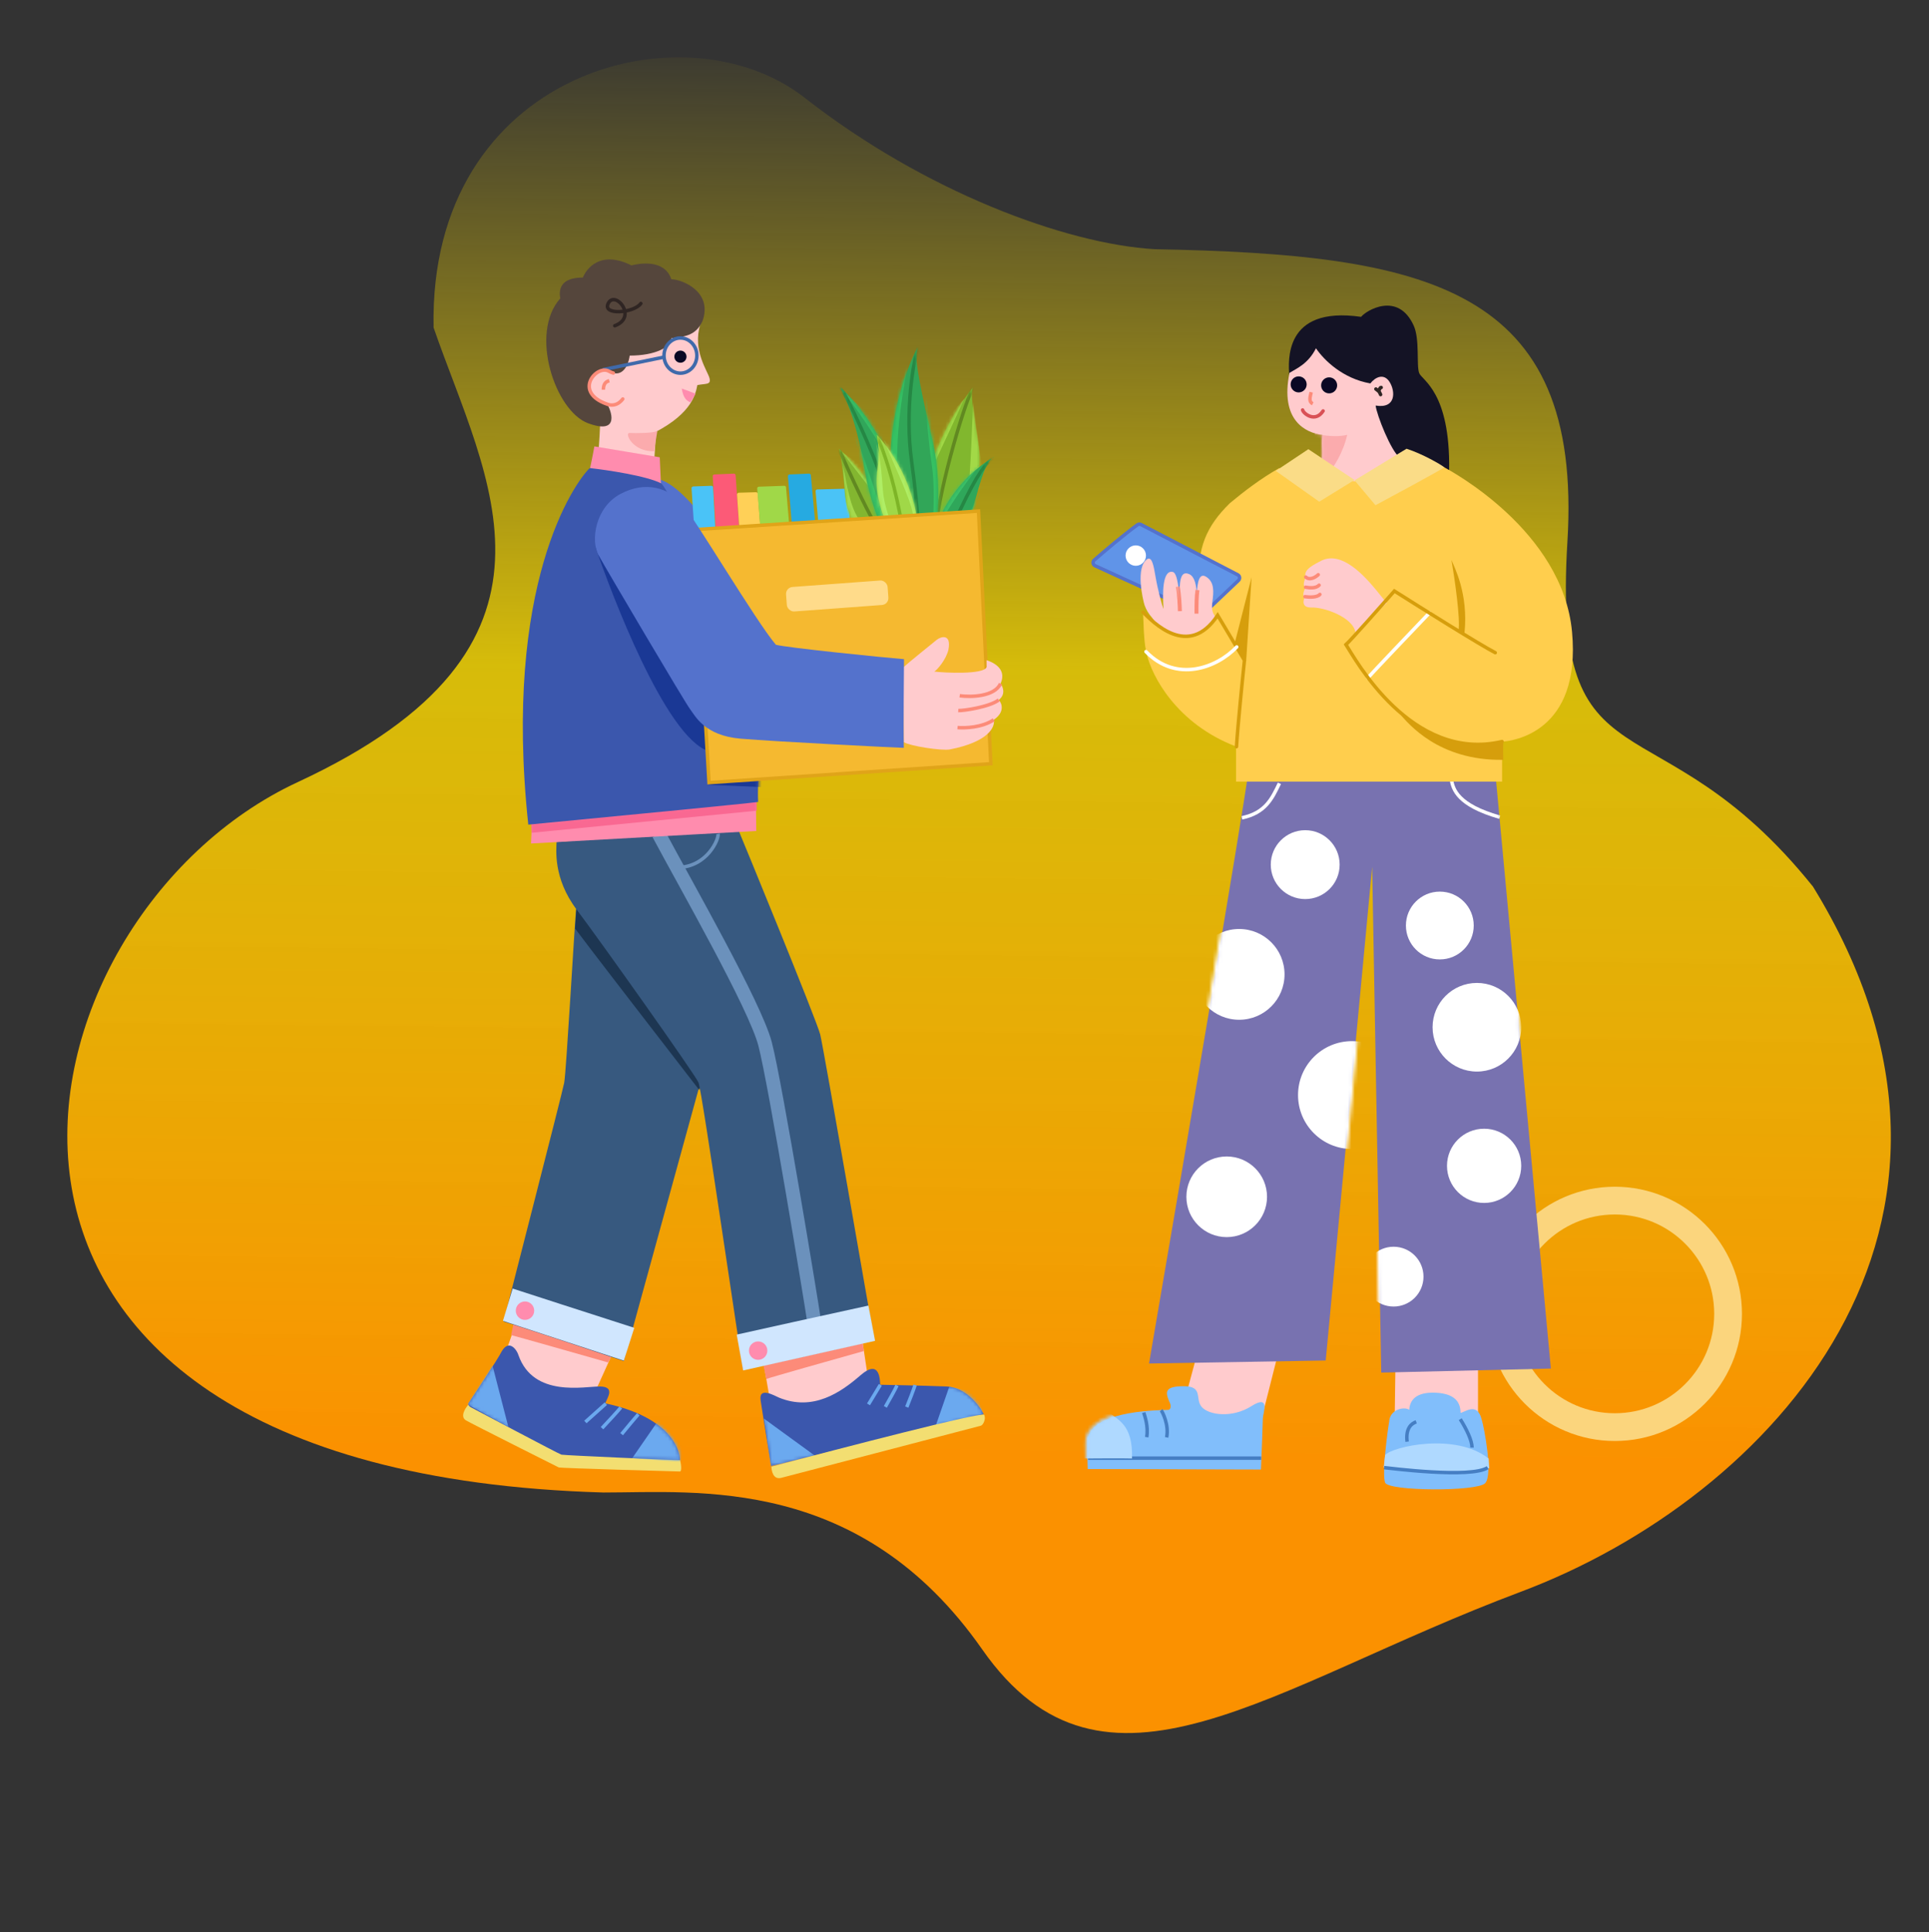 <svg width="556" height="557" viewBox="0 0 556 557" fill="none" xmlns="http://www.w3.org/2000/svg">
<rect x="0" y="0" width="556" height="557" fill="#333333" stroke="none"/>
<g id="&#230;&#143;&#146;&#231;&#148;&#187;3">
<path id="Vector 62" d="M85.82 225.44C170.156 186.284 140.036 138.092 124.976 94.418C123.47 20.624 197.264 1.046 231.902 28.154C266.54 55.262 307.202 70.322 332.804 71.828C411.116 73.334 456.295 82.37 451.777 156.164C447.259 229.958 477.42 199.291 522.559 255.56C582.799 353.45 510.511 431.761 438.223 458.869C365.936 485.977 318.212 525.702 283.106 475.435C247.999 425.169 201.046 430.206 173.938 430.206C-33.89 424.182 1.484 264.596 85.82 225.44Z" fill="url(#paint0_linear_596_2623)"/>
<circle id="Ellipse 21" cx="465.443" cy="378.716" r="32.646" stroke="#FBD57D" stroke-width="8"/>
<g id="&#231;&#148;&#183;">
<path id="Vector 92" d="M204.5 109C204 107 199.519 100.974 201.855 93.471L185.5 97.5L168.5 107V115C170 116.167 173 119 173 121C173 123 172.667 128.167 172.5 130.5L188.5 133.5C188.667 131.5 189 126.9 189 124.5C199.5 119 200.5 113.5 201 111C203.5 110.5 205 111 204.5 109Z" fill="#FFCBCD"/>
<path id="Vector 91" d="M193.5 97.5C197 97 200.5 97 202.5 92.5C205.5 84 196.5 80.5 193.5 80.5C191.5 74.5 184 76 182 76.5C173 72 169 77.5 168 80C161.5 80 161 83.5 161.5 86C152.5 96 160 118.5 169.5 122C179 125.5 176 118 175 116.5C165 113 172 105 175.5 107C179 109 181 106 181.5 102.5C189 102.5 193.5 100 193.5 97.5Z" fill="#55463C"/>
<path id="Vector 99" d="M205.761 153.338C197.586 141.933 192.906 139.098 190.269 138.241L190.4 152.547C193.169 152.877 200.118 153.496 205.761 153.338Z" fill="#5472CC"/>
<path id="Vector 116" d="M144.402 393.56C145.613 390.227 148.128 383.203 148.507 381.771L176.61 389.981L169.979 404.612L144.402 393.56Z" fill="#FFCBCD"/>
<path id="Vector 118" d="M223.26 411.417C222.36 406.182 220.486 395.258 220.184 393.445L248.463 385.782L250.568 399.813L223.26 411.417Z" fill="#FFCBCD"/>
<path id="Vector 117" d="M175.265 392.724C166.633 390.261 148.959 385.235 147.319 384.837L148.189 380.739L177.749 388.253L175.265 392.724Z" fill="#FC8B79"/>
<path id="Vector 119" d="M248.992 389.43C240.199 391.897 222.26 396.962 220.854 397.49L219.901 392.727L248.333 385.033L248.992 389.43Z" fill="#FC8B79"/>
<path id="Vector 95" d="M169.912 135.738C170.261 134.109 171.03 130.413 171.309 128.668L190.163 131.81L190.512 139.666L169.912 135.738Z" fill="#FF8CAE"/>
<path id="Vector 93" d="M196.5 112C197 115 198 115.5 199 116L200.5 113.5C199.667 113.167 197.7 112.4 196.5 112Z" fill="#FF8CAE"/>
<circle id="Ellipse 23" cx="196.123" cy="102.807" r="1.75" fill="#0A0824"/>
<path id="Vector 94" d="M181.469 124.801C183.106 124.875 188.315 124.912 189.469 124.205C189.233 125.582 188.732 128.678 188.613 130.047C182.436 130.382 179.832 124.726 181.469 124.801Z" fill="#FBABAD"/>
<path id="Vector 113" d="M162.617 312.103C163.228 308.926 165.575 266.661 166.109 261.322L202.099 311.242L179.783 392.324C169.422 388.857 147.989 381.728 145.141 380.951C145.465 379.495 162.005 315.281 162.617 312.103Z" fill="#37597F"/>
<path id="Vector 114" d="M201.52 314.159C190.982 300.536 169.079 272.165 165.77 267.674L166.361 258.22L204.376 305.099L201.52 314.159Z" fill="#1D3652"/>
<path id="Vector 102" d="M166.214 262.192C159.388 253.145 160.366 244.93 160.416 242.701C177.763 241.281 212.577 238.707 213.05 239.772C213.641 241.102 235.371 294.023 236.406 298.162C237.441 302.301 251.287 382.476 252.037 386.377C250.386 386.827 217.226 394.33 214.225 394.78C213.625 392.679 202.371 314.407 201.321 312.007C200.27 309.606 173.039 271.24 166.214 262.192Z" fill="#375980"/>
<path id="Vector 103" d="M189.87 240.406C197.704 255.095 217.568 289.745 220.505 300.843C223.443 311.941 234.215 377.552 234.542 380.164" stroke="#6B91BC" stroke-width="4"/>
<path id="Vector 100" d="M153.054 243.135C153.119 241.932 153.249 239.138 153.249 237.578L217.881 230.949L217.978 239.528L153.054 243.135Z" fill="#FF8CAE"/>
<g id="Mask group">
<mask id="mask0_596_2623" style="mask-type:alpha" maskUnits="userSpaceOnUse" x="152" y="230" width="67" height="14">
<path id="Vector 130" d="M153.054 243.135C153.119 241.932 153.249 239.138 153.249 237.578L217.881 230.949L217.978 239.528L153.054 243.135Z" fill="#FF8CAE" stroke="#DA5079"/>
</mask>
<g mask="url(#mask0_596_2623)">
<path id="Vector 101" d="M218.175 233.679L153.233 240.045L152.993 236.489L218.175 229.652V233.679Z" fill="#F96892"/>
</g>
</g>
<path id="Vector 96" d="M152.27 237.697C144.886 168.492 165.563 139.165 169.986 134.917C175.122 135.489 186.451 137.182 190.671 139.376C196.916 146.803 211.981 197.468 218.732 221.873C218.592 223.631 218.353 227.949 218.521 231.156C216.665 231.494 173.58 235.658 152.27 237.697Z" fill="#3B57AD"/>
<g id="Mask group_2">
<mask id="mask1_596_2623" style="mask-type:alpha" maskUnits="userSpaceOnUse" x="150" y="134" width="69" height="104">
<path id="Vector 243" d="M152.27 237.697C144.886 168.492 165.563 139.165 169.986 134.917C175.122 135.489 186.451 137.182 190.671 139.376C196.916 146.803 211.981 197.468 218.732 221.873C218.592 223.631 218.353 227.949 218.521 231.156C216.665 231.494 173.58 235.658 152.27 237.697Z" fill="#3B57AD"/>
</mask>
<g mask="url(#mask1_596_2623)">
<path id="Vector 242" d="M220.045 226.895L203.985 226.201L220.623 221.927L220.045 226.895Z" fill="#1A3895"/>
</g>
</g>
<path id="Vector 104" d="M206.979 240.351C207.22 241.857 203.906 249.75 195.532 250.051" stroke="#6B91BC"/>
<path id="Vector 105" d="M250.315 376.324C239.192 378.758 216.025 383.84 212.34 384.694L214.194 395.031L252.226 386.492L250.315 376.324Z" fill="#D0E6FE"/>
<path id="Vector 115" d="M182.821 382.742C171.751 379.177 149.242 371.922 147.768 371.42L144.968 380.735L179.809 392.191L182.821 382.742Z" fill="#D0E6FE"/>
<circle id="Ellipse 24" cx="218.519" cy="389.315" r="2.655" fill="#FF8CAE"/>
<circle id="Ellipse 25" cx="151.32" cy="377.797" r="2.655" fill="#FF8CAE"/>
<path id="Vector 107" d="M205.693 152.657L200.638 152.957C200.363 152.973 200.128 152.765 200.109 152.491L199.321 140.752C199.302 140.471 199.52 140.229 199.802 140.219L205.034 140.03C205.306 140.021 205.537 140.231 205.551 140.504L206.163 152.131C206.177 152.406 205.967 152.64 205.693 152.657Z" fill="#4AC3F7"/>
<path id="Vector 108" d="M212.539 151.72L206.804 152.166C206.525 152.188 206.283 151.976 206.267 151.697L205.427 137.293C205.411 137.014 205.626 136.776 205.905 136.764L211.512 136.521C211.783 136.509 212.014 136.715 212.032 136.986L212.999 151.188C213.018 151.461 212.813 151.699 212.539 151.72Z" fill="#FC5A77"/>
<path id="Vector 111" d="M234.519 151.278L228.784 151.724C228.51 151.745 228.269 151.541 228.247 151.266L227.105 137.304C227.082 137.021 227.298 136.776 227.581 136.763L233.188 136.52C233.454 136.508 233.683 136.708 233.707 136.974L234.978 150.734C235.003 151.011 234.797 151.256 234.519 151.278Z" fill="#26AAE1"/>
<path id="Vector 109" d="M218.589 151.541L213.555 151.738C213.285 151.748 213.056 151.542 213.037 151.272L212.436 142.565C212.417 142.281 212.636 142.039 212.92 142.03L217.916 141.882C218.184 141.874 218.41 142.078 218.43 142.345L219.068 151.004C219.089 151.286 218.872 151.53 218.589 151.541Z" fill="#FFD057"/>
<path id="Vector 110" d="M226.939 150.954L219.628 151.496C219.354 151.516 219.115 151.312 219.093 151.038L218.248 140.829C218.225 140.545 218.444 140.298 218.729 140.288L226.043 140.03C226.31 140.02 226.537 140.221 226.559 140.487L227.4 150.413C227.424 150.69 227.216 150.933 226.939 150.954Z" fill="#A0D848"/>
<path id="Vector 112" d="M244.55 150.604L236.401 151.098C236.131 151.115 235.897 150.913 235.873 150.643L235.077 141.623C235.052 141.335 235.274 141.086 235.562 141.079L243.715 140.87C243.979 140.864 244.202 141.063 244.226 141.325L245.018 150.059C245.043 150.34 244.832 150.587 244.55 150.604Z" fill="#4AC3F6"/>
<g id="&#230;&#164;&#141;&#231;&#137;&#169;">
<rect id="Rectangle 7" x="253.007" y="164.36" width="22.786" height="29.516" rx="2" fill="#D9D9D9"/>
<path id="Vector 137" d="M280.557 111.555C280.513 111.607 280.457 111.672 280.392 111.751C279.442 113.488 281.372 123.628 282.027 128.414C284.1 144.538 273.371 158.819 271.944 164.052C270.675 164.052 269.339 163.623 266.008 163.782C261.53 135.678 277.974 114.657 280.392 111.751C280.44 111.664 280.494 111.598 280.557 111.555Z" fill="#81B72E"/>
<g id="Mask group_3">
<mask id="mask2_596_2623" style="mask-type:alpha" maskUnits="userSpaceOnUse" x="265" y="111" width="18" height="54">
<path id="Vector 142" d="M280.557 111.555C280.513 111.607 280.457 111.672 280.392 111.751C279.442 113.488 281.372 123.628 282.027 128.414C284.1 144.538 273.371 158.819 271.944 164.052C270.675 164.052 269.339 163.623 266.008 163.782C261.53 135.678 277.974 114.657 280.392 111.751C280.44 111.664 280.494 111.598 280.557 111.555Z" fill="#81B72E"/>
</mask>
<g mask="url(#mask2_596_2623)">
<path id="Vector 140" d="M267.997 136.351C270.668 130.673 276.402 118.426 277.969 114.864L266.098 128.338L267.997 136.351Z" fill="#A2D947"/>
<path id="Vector 141" d="M278.977 141.693C279.69 138.725 280.402 117.417 280.461 115.992L283.726 139.912C281.906 141.495 278.408 144.067 278.977 141.693Z" fill="#A2D947"/>
<path id="Vector 159" d="M280.486 111.539C277.518 117.318 269.709 144.651 269.709 153.866" stroke="#618921"/>
</g>
</g>
<path id="Vector 138" d="M261.871 164.36C256.071 141.709 243.706 131.313 241.846 129.343C242.633 132.495 243.276 138.959 243.487 141.928C244.381 153.911 253.58 158.709 258.26 164.36C259.354 164.36 260.12 164.251 261.871 164.36Z" fill="#83B630"/>
<g id="Mask group_4">
<mask id="mask3_596_2623" style="mask-type:alpha" maskUnits="userSpaceOnUse" x="241" y="129" width="21" height="36">
<path id="Vector 154" d="M261.871 164.36C256.071 141.709 243.706 131.313 241.846 129.343C242.633 132.495 243.276 138.959 243.487 141.928C244.381 153.911 253.58 158.709 258.26 164.36C259.354 164.36 260.12 164.251 261.871 164.36Z" fill="#83B630"/>
</mask>
<g mask="url(#mask3_596_2623)">
<g id="Vector 153">
<path d="M246.88 148.563C244.411 144.05 243.73 136.897 242.878 134.002L244.581 153.332L257.525 166.786L259.228 164.998C255.935 161.024 248.856 152.174 246.88 148.563Z" fill="#A5DA4D"/>
<path d="M255.055 146.264C251.734 141.95 244.564 132.674 242.453 130.085L255.481 139.537L255.055 146.264Z" fill="#A5DA4D"/>
</g>
<path id="Vector 160" d="M241.833 129.571C243.453 132.63 251.37 152.513 260.907 164.749" stroke="#618921"/>
</g>
</g>
<path id="Vector 134" d="M263.126 164.341C248.759 132.219 262.425 103.718 264.528 100.097C263.593 102.901 264.177 106.989 268.733 126.846C272.377 142.732 269.317 158.462 267.331 164.341L263.126 164.341Z" fill="#31A658"/>
<g id="Mask group_5">
<mask id="mask4_596_2623" style="mask-type:alpha" maskUnits="userSpaceOnUse" x="256" y="100" width="15" height="65">
<path id="Vector 148" d="M263.126 164.341C248.759 132.219 262.425 103.718 264.528 100.097C263.593 102.901 264.177 106.989 268.733 126.846C272.377 142.732 269.317 158.462 267.331 164.341L263.126 164.341Z" fill="#31A658"/>
</mask>
<g mask="url(#mask4_596_2623)">
<path id="Vector 146" d="M259.131 139.947C257.232 127.106 261.03 108.658 261.663 105.131L254.609 122.765L259.312 152.517C259.885 152.608 260.65 150.221 259.131 139.947Z" fill="#35C263"/>
<path id="Vector 147" d="M268.626 134.341C267.179 124.393 266.636 113.994 266.727 110.467L273.781 121.228L270.615 161.561C269.771 162.254 268.065 163.478 267.993 162.827C267.903 162.013 270.073 144.288 268.626 134.341Z" fill="#35C263"/>
<path id="Vector 158" d="M264.555 100.14C263.342 104.008 260.731 118.292 262.762 133.015C264.793 147.738 265.47 160.431 264.624 167.2" stroke="#258744"/>
</g>
</g>
<path id="Vector 135" d="M263.36 164.224C262.776 131.986 245.488 114.465 242.217 111.661C242.798 113.263 246.379 118.692 249.297 135.715C252.215 152.737 260.19 163.241 260.923 164.224H263.36Z" fill="#31A65A"/>
<g id="Mask group_6">
<mask id="mask5_596_2623" style="mask-type:alpha" maskUnits="userSpaceOnUse" x="242" y="111" width="22" height="54">
<path id="Vector 152" d="M263.36 164.224C262.776 131.986 245.488 114.465 242.217 111.661C242.798 113.263 246.379 118.692 249.297 135.715C252.215 152.737 260.19 163.241 260.923 164.224H263.36Z" fill="#31A65A"/>
</mask>
<g mask="url(#mask5_596_2623)">
<g id="Vector 151">
<path d="M254.119 147.797C253.948 146.605 247.817 127.786 245.944 124.295L249.776 143.88L258.972 164.146L261.867 165.679C259.341 160.116 254.255 148.751 254.119 147.797Z" fill="#38C065"/>
<path d="M257.184 134.598C254.629 129.063 245.603 115.524 241.856 111.607L264.337 132.384C262.804 134.967 259.228 139.026 257.184 134.598Z" fill="#38C065"/>
</g>
<path id="Vector 157" d="M242.123 111.496C244.47 114.792 251.905 130.929 253.912 137.621" stroke="#258744"/>
</g>
</g>
<path id="Vector 136" d="M286.721 131.635C286.534 131.734 286.251 131.888 285.89 132.101C283.426 134.187 281.815 142.021 279.974 148.007C277.932 154.642 272.498 162.549 270.951 164.341H266.98C268.692 143.698 281.96 134.416 285.89 132.101C286.156 131.875 286.433 131.717 286.721 131.635Z" fill="#2FA75A"/>
<g id="Mask group_7">
<mask id="mask6_596_2623" style="mask-type:alpha" maskUnits="userSpaceOnUse" x="266" y="131" width="21" height="34">
<path id="Vector 145" d="M286.721 131.635C286.534 131.734 286.251 131.888 285.89 132.101C283.426 134.187 281.815 142.021 279.974 148.007C277.932 154.642 272.498 162.549 270.951 164.341H266.98C268.692 143.698 281.96 134.416 285.89 132.101C286.156 131.875 286.433 131.717 286.721 131.635Z" fill="#2FA75A"/>
</mask>
<g mask="url(#mask6_596_2623)">
<path id="Vector 143" d="M272.307 148.65C274.236 144.863 280.238 136.646 282.382 134.002L275.808 134.645L264.446 157.725C265.042 160.536 266.233 166.072 266.233 165.729C266.233 165.3 270.377 152.438 272.307 148.65Z" fill="#3BC269"/>
<path id="Vector 144" d="M276.88 153.652C278.88 149.579 281.882 142.362 283.811 139.004L273.522 166.015L269.234 166.157C271.116 163.347 275.279 156.911 276.88 153.652Z" fill="#3BC269"/>
<path id="Vector 156" d="M286.559 131.637C284.238 133.45 281.774 136.35 276.771 146.936C271.768 157.522 271.043 161.437 268.36 164.772" stroke="#258744"/>
</g>
</g>
<path id="Vector 139" d="M264.685 164.275C267.253 140.495 254.303 127.097 252.74 125.311C253.809 131.994 252.922 134.39 252.783 136.829C251.668 148.744 261.907 162.786 262.055 164.275C262.597 164.275 262.899 164.386 264.685 164.275Z" fill="#A0D848"/>
<g id="Mask group_8">
<mask id="mask7_596_2623" style="mask-type:alpha" maskUnits="userSpaceOnUse" x="252" y="125" width="14" height="40">
<path id="Vector 150" d="M264.685 164.275C267.253 140.495 254.303 127.097 252.74 125.311C253.809 131.994 252.922 134.39 252.783 136.829C251.668 148.744 261.907 162.786 262.055 164.275C262.597 164.275 262.899 164.386 264.685 164.275Z" fill="#A0D848"/>
</mask>
<g mask="url(#mask7_596_2623)">
<g id="Vector 149">
<path d="M254.474 141.267C253.89 132.921 253.139 128.414 251.97 126.244L250.802 142.603L259.899 164.971C260.901 165.917 262.77 167.091 262.236 164.219C261.568 160.631 255.058 149.614 254.474 141.267Z" fill="#AFEE65"/>
<path d="M262.682 146.206C261.128 140.878 255.948 130.074 254.764 126.892L263.792 134.144L269.638 164.633L264.754 166.039C264.581 161.204 263.925 150.469 262.682 146.206Z" fill="#AFEE65"/>
</g>
<path id="Vector 155" d="M252.539 125.244C253.855 127.876 256.487 134.808 258.505 143.932C260.523 153.057 261.926 162.795 263.506 164.725" stroke="#7EB527"/>
</g>
</g>
</g>
<path id="Vector 241" d="M204.272 216.532C191.735 212.543 175.929 170.315 171.655 157.778L205.573 202.104C206.133 205.182 206.656 212.376 204.272 216.532Z" fill="#1A3895"/>
<path id="Vector 106" d="M285.594 220.142L204.365 225.582L200.128 152.667L282.034 147.327L285.594 220.142Z" fill="#F5B930" stroke="#E0A419"/>
<path id="Vector 98" d="M269.951 184.463C268.712 185.483 261.716 191.095 260.404 192.333C260.419 198.69 260.461 211.907 260.517 213.923C262.267 215.043 271.369 216.444 273.749 216.024C285.063 213.839 286.911 209.419 286.421 207.482C289.726 205.242 288.778 202.721 287.892 201.741C289.964 200.117 289.082 197.937 288.382 197.05C290.552 192.29 285.21 190.596 284.366 190.294C284.346 190.596 284.366 191.58 284.381 192.261C283.725 194.52 271.992 193.937 269.295 193.572C270.097 193.135 272.721 190.147 273.376 187.232C274.251 182.568 271.19 183.443 269.951 184.463Z" fill="#FFCBCD"/>
<path id="Vector 164" d="M288.382 197.05C286.646 200.859 279.817 200.971 276.62 200.551M287.892 201.741C285.301 203.772 277.67 204.892 276.2 204.822M286.422 207.482C283.117 209.723 278.09 209.909 275.99 209.723" stroke="#FC8B79"/>
<path id="Vector 97" d="M198.887 204.388C197.416 202.476 174.984 164.468 172.562 160.12C170.139 155.771 171.596 146.198 178.88 142.348C186.164 138.497 192.824 140.683 196.674 145.261C200.524 149.84 217.902 179.08 223.625 185.844C226.539 186.676 254.691 189.535 260.566 190.006C260.566 192.506 260.362 208.947 260.509 215.565C259.333 215.565 223.889 213.8 213.447 212.918C203.005 212.035 200.358 206.299 198.887 204.388Z" fill="#5472CC"/>
<path id="Vector 121" d="M134.303 409.412C132.558 408.378 134.045 405.986 134.95 404.952C143.849 409.649 161.75 419.044 162.164 419.044C162.681 419.044 195.518 419.69 195.906 420.595C196.294 421.5 196.617 424.151 195.971 424.151C195.325 424.151 161.453 423.181 161.065 422.987C160.677 422.793 136.049 410.447 134.303 409.412Z" fill="#F3DE71"/>
<path id="Vector 120" d="M135.148 404.337C135.459 403.902 143.594 391.662 144.63 389.487C146.846 385.767 149.106 389.374 149.429 390.602C153.76 402.948 168.499 399.587 172.959 399.652C177.419 399.716 175.027 402.948 174.445 404.5C194.743 408.831 196.036 419.302 195.971 420.854C194.872 420.919 162.616 419.496 161.84 419.302C161.065 419.109 136.576 406.076 135.831 405.703C135.086 405.331 134.837 404.772 135.148 404.337Z" fill="#3B57AD"/>
<g id="Mask group_9">
<mask id="mask8_596_2623" style="mask-type:alpha" maskUnits="userSpaceOnUse" x="135" y="387" width="61" height="34">
<path id="Vector 134_2" d="M135.148 404.337C135.459 403.902 143.594 391.662 144.63 389.487C146.846 385.767 149.106 389.374 149.429 390.602C153.76 402.948 168.499 399.587 172.959 399.652C177.419 399.716 175.027 402.948 174.445 404.5C194.743 408.831 196.036 419.302 195.971 420.854C194.872 420.919 162.616 419.496 161.84 419.302C161.065 419.109 136.576 406.076 135.831 405.703C135.086 405.331 134.837 404.772 135.148 404.337Z" fill="#D9D9D9"/>
</mask>
<g mask="url(#mask8_596_2623)">
<path id="Vector 132" d="M146.538 411.362L141.935 393.526L134.685 404.803L146.538 411.362Z" fill="#6BA9EF"/>
<path id="Vector 133" d="M182.211 420.338L189.886 409.231L200.618 421.725L182.211 420.338Z" fill="#6BA9EF"/>
</g>
</g>
<path id="Vector 125" d="M222.283 422.528C222.166 422.002 219.651 406.565 219.242 403.699C218.604 399.58 223.138 402.252 224.538 402.861C234.399 406.878 242.373 401.339 248.033 396.409C253.694 391.479 253.633 397.992 253.694 399.148C254.485 399.148 266.233 399.392 272.624 399.635C279.015 399.878 282.91 406.27 283.519 407.67C282.363 407.974 223.511 422.236 222.283 422.528Z" fill="#3B57AD"/>
<g id="Mask group_10">
<mask id="mask9_596_2623" style="mask-type:alpha" maskUnits="userSpaceOnUse" x="219" y="394" width="65" height="29">
<path id="Vector 132_2" d="M222.283 422.528C222.166 422.002 219.651 406.565 219.242 403.699C218.604 399.58 223.138 402.252 224.538 402.861C234.399 406.878 242.373 401.339 248.033 396.409C253.694 391.479 253.633 397.992 253.694 399.148C254.485 399.148 266.233 399.392 272.624 399.635C279.015 399.878 282.91 406.27 283.519 407.67C282.363 407.974 223.511 422.236 222.283 422.528Z" fill="#3B57AD"/>
</mask>
<g mask="url(#mask9_596_2623)">
<path id="Vector 130_2" d="M234.915 419.62L220.164 408.886L222.202 422.918L234.915 419.62Z" fill="#6BA9EF"/>
<path id="Vector 131" d="M269.634 411.165L273.652 399.591L281.148 401.51L283.546 407.567L269.634 411.165Z" fill="#6BA9EF"/>
</g>
</g>
<path id="Vector 122" d="M174.623 404.6C173.738 405.387 170.32 408.452 168.722 409.886" stroke="#6BA9EF"/>
<path id="Vector 123" d="M178.926 405.706C178.336 406.493 175.074 410.009 173.517 411.669" stroke="#6BA9EF"/>
<path id="Vector 124" d="M183.966 407.673C183.327 408.362 180.503 411.771 179.171 413.39" stroke="#6BA9EF"/>
<path id="Vector 126" d="M225.147 425.991C222.773 426.599 222.347 423.739 222.347 422.765C242.599 417.37 283.217 406.829 283.68 407.821C284.259 409.061 283.35 410.796 282.689 410.962C282.027 411.127 227.521 425.382 225.147 425.991Z" fill="#F3DE71"/>
<path id="Vector 127" d="M253.744 399.172C253.024 400.323 251.165 403.409 250.326 404.808" stroke="#6BA9EF"/>
<path id="Vector 128" d="M258.541 399.352C258.061 400.455 256.103 403.929 255.183 405.528" stroke="#6BA9EF"/>
<path id="Vector 129" d="M263.758 399.232C263.326 400.623 261.979 404.049 261.359 405.588" stroke="#6BA9EF"/>
<path id="Vector 161" d="M175.617 109.754C174.858 109.944 173.91 110.386 173.91 112.346" stroke="#FC8B79"/>
<path id="Ellipse 26" d="M200.856 102.497C200.856 105.327 198.708 107.567 196.122 107.567C193.537 107.567 191.388 105.327 191.388 102.497C191.388 99.667 193.537 97.426 196.122 97.426C198.708 97.426 200.856 99.667 200.856 102.497Z" stroke="#3F6AAB"/>
<path id="Vector 162" d="M191.43 102.927L173.757 106.566" stroke="#3F6AAB"/>
<path id="Vector 130_3" d="M179.51 115.009C177.758 117.265 175.821 116.814 175 116.5C165 113 172 105 175.5 107C175.953 107.259 176.381 107.434 176.784 107.535" stroke="#FC8B79" stroke-linecap="round"/>
<path id="Vector 163" d="M184.712 87.48C182.744 90.269 173.314 91.019 175.364 87.338C177.414 83.656 183.895 91.456 177.189 93.897" stroke="#2F2523" stroke-linecap="round"/>
</g>
<g id="&#229;&#165;&#179;">
<path id="Vector 182" d="M392.316 91.333C369.679 88.069 371.469 104.494 371.574 107.969L378.734 103.652L386.314 108.495L394.421 112.496L395.79 119.129L400.423 132.395C404.705 133.589 414.152 135.87 417.69 135.449C418.006 113.022 409.899 109.653 409.056 107.548C408.214 105.442 409.267 97.756 407.477 93.86C402.95 83.858 393.684 89.543 392.316 91.333Z" fill="#141325"/>
<path id="Vector 179" d="M381.138 125.391C380.763 129.139 381.426 129.702 380.816 134.786L389.985 140.908C395.304 138.503 405.442 133.332 403.444 131.889C400.947 130.086 396.784 119.541 396.507 116.904C402.473 117.876 402.195 112.742 400.53 110.105C398.865 107.469 396.368 108.718 394.98 110.522C387.072 109.134 381.66 103.862 379.302 100.393C377.082 104.833 373.752 106.221 371.67 107.469C368.895 121.206 376.279 124.723 381.138 125.391Z" fill="#FFCBCD"/>
<path id="Vector 189" d="M340.254 408.115L344.724 391.473L368.011 391.606L363.934 407.735L340.254 408.115Z" fill="#FFCBCD"/>
<path id="Vector 190" d="M401.997 408.904L402.198 394.636L426.011 394.736V408.904H401.997Z" fill="#FFCBCD"/>
<path id="Vector 185" d="M331.188 393.028C340.209 340.451 358.543 232.854 359.707 223.076L431.005 222.785L447.011 394.483L398.121 395.647L395.502 249.849L382.115 392.155L331.188 393.028Z" fill="#7872B0"/>
<g id="Mask group_11">
<mask id="mask10_596_2623" style="mask-type:alpha" maskUnits="userSpaceOnUse" x="330" y="222" width="118" height="175">
<path id="Vector 186" d="M331.188 393.028C340.209 340.451 358.543 232.854 359.707 223.076L431.005 222.785L447.011 394.483L398.121 395.647L395.502 249.849L382.115 392.155L331.188 393.028Z" fill="#D9D9D9" stroke="black"/>
</mask>
<g mask="url(#mask10_596_2623)">
<circle id="Ellipse 31" cx="376.203" cy="249.228" r="9.928" fill="white"/>
<circle id="Ellipse 32" cx="357.162" cy="280.86" r="13.084" fill="white"/>
<circle id="Ellipse 33" cx="415.003" cy="266.776" r="9.774" fill="white"/>
<path id="Ellipse 34" d="M374.135 315.648C374.135 324.234 381.096 331.195 389.682 331.195L392.686 300.391C391.714 300.201 390.71 300.101 389.682 300.101C381.096 300.101 374.135 307.062 374.135 315.648Z" fill="white"/>
<circle id="Ellipse 35" cx="353.576" cy="344.971" r="11.622" fill="white"/>
<circle id="Ellipse 36" cx="425.691" cy="296.099" r="12.776" fill="white"/>
<circle id="Ellipse 37" cx="427.769" cy="336.044" r="10.698" fill="white"/>
<circle id="Ellipse 38" cx="401.678" cy="367.984" r="8.62" fill="white"/>
<path id="Vector 187" d="M368.767 225.784C366.673 230.147 364.754 234.335 357.948 235.731" stroke="white"/>
<path id="Vector 188" d="M418.324 224.737C418.847 227.529 420.069 232.066 432.283 235.556" stroke="white"/>
</g>
</g>
<path id="Vector 191" d="M313.378 415.942C313.378 406.802 332.206 406.529 336.708 406.392C337.373 406.373 337.71 405.344 337.117 404.209C335.889 401.344 335.48 399.571 341.21 399.571C346.94 399.571 344.348 403.254 346.394 405.574C348.441 407.893 355.126 408.848 360.719 405.301C366.313 401.754 363.993 407.484 363.993 408.848C363.993 409.939 363.63 419.125 363.448 423.582L313.515 423.446C313.469 422.4 313.378 419.435 313.378 415.942Z" fill="#81BEFB"/>
<path id="Vector 192" d="M313.645 420.306H363.517" stroke="#457EC3"/>
<g id="Mask group_12">
<mask id="mask11_596_2623" style="mask-type:alpha" maskUnits="userSpaceOnUse" x="312" y="399" width="53" height="26">
<path id="Vector 201" d="M313.378 415.942C313.378 406.802 332.206 406.529 336.708 406.392C337.373 406.373 337.71 405.344 337.117 404.209C335.889 401.344 335.48 399.571 341.21 399.571C346.94 399.571 344.348 403.254 346.394 405.574C348.441 407.893 355.126 408.848 360.719 405.301C366.313 401.754 363.993 407.484 363.993 408.848C363.993 409.939 363.63 419.125 363.448 423.582L313.515 423.446C313.469 422.4 313.378 419.435 313.378 415.942Z" fill="#81BEFB" stroke="#457EC3"/>
</mask>
<g mask="url(#mask11_596_2623)">
<path id="Vector 193" d="M326.284 420.404C326.578 410.507 322.169 409.332 319.328 406.882L311.783 412.075L312.273 420.404C315.931 420.371 323.855 420.325 326.284 420.404Z" fill="#AFD9FF"/>
</g>
</g>
<path id="Vector 194" d="M329.66 407.169C329.904 408.025 331.066 411.083 330.516 414.263" stroke="#457EC3"/>
<path id="Vector 195" d="M334.674 406.496C335.041 406.924 336.998 410.716 336.264 414.324" stroke="#457EC3"/>
<path id="Vector 196" d="M406.194 406.372C404.745 405.358 400.544 406.227 400.399 409.849C400.107 411.238 398.226 424.917 399.24 427.38C400.254 429.843 425.754 429.988 428.072 427.525C430.39 425.062 427.782 411.443 427.058 409.125C425.754 403.909 421.987 407.241 420.973 407.241C420.973 404.633 419.814 401.735 413.873 401.446C407.933 401.156 406.339 403.764 406.194 406.372Z" fill="#81BEFB"/>
<path id="Vector 198" d="M429.086 420.426C419.485 412.807 401.32 416.982 399.24 419.412L398.826 423.001C400.959 423.308 407.111 424.053 414.659 424.573C422.207 425.094 427.528 423.887 429.245 423.218L429.086 420.426Z" fill="#AFD9FF"/>
<path id="Vector 197" d="M398.95 423.034C400.399 423.179 424.016 426.221 428.797 423.034" stroke="#457EC3"/>
<path id="Vector 199" d="M408.205 409.843C406.813 410.307 405.112 411.699 405.576 415.565" stroke="#457EC3"/>
<path id="Vector 200" d="M420.887 409.07C422.743 412.008 424.29 415.256 424.29 417.267" stroke="#457EC3"/>
<g id="Mask group_13">
<mask id="mask12_596_2623" style="mask-type:alpha" maskUnits="userSpaceOnUse" x="371" y="100" width="33" height="41">
<path id="Vector 184" d="M381.138 125.391C380.763 129.139 381.426 129.702 380.816 134.786L389.985 140.908C395.304 138.503 405.442 133.332 403.444 131.889C400.947 130.086 396.784 119.541 396.507 116.904C402.473 117.876 402.195 112.742 400.53 110.105C398.865 107.469 396.368 108.718 394.98 110.522C387.072 109.134 381.66 103.862 379.302 100.393C377.082 104.833 373.752 106.221 371.67 107.469C368.895 121.206 376.279 124.723 381.138 125.391Z" fill="#FFCBCD"/>
</mask>
<g mask="url(#mask12_596_2623)">
<path id="Vector 183" d="M388.312 125.34C384.49 126.278 379.625 125.166 379.035 124.958L377.749 129.058C379.278 131.687 382.53 136.729 383.308 135.868C384.281 134.791 387.13 130.586 388.312 125.34Z" fill="#FBABAD"/>
</g>
</g>
<path id="Vector 167" d="M354.477 145.043C358.552 141.66 363.289 138.003 368.689 134.943L390.468 138.723C398.568 137.103 415.092 134.043 416.388 134.763C418.008 135.663 450.407 152.942 453.107 182.102C455.807 211.261 435.828 213.601 432.948 213.781V225.301H356.269V215.041C343.86 170.223 340.892 158.371 354.477 145.043Z" fill="#FFCE4D"/>
<path id="Vector 165" d="M390.419 138.346L380.245 144.608L367.723 135.738L377.114 129.477L390.419 138.346Z" fill="#FADC87"/>
<path id="Vector 166" d="M405.412 129.346C402.806 130.909 394.339 136.076 390.432 138.464L396.456 145.628C401.938 142.697 413.586 136.412 416.321 134.719C415.344 133.905 409.971 130.811 405.412 129.346Z" fill="#FADC87"/>
<path id="Vector 176" d="M355.853 185.531L360.748 166.366L359.195 190.358L355.853 185.531Z" fill="#D69E0C"/>
<path id="Vector 168" d="M422.114 182.467C423.277 171.004 419.183 163.547 418.353 161.388C419.276 166.782 420.977 178.429 420.392 181.857C421.688 182.52 422.061 182.645 422.114 182.467Z" fill="#D69E0C"/>
<path id="Vector 171" d="M394.277 195.374C395.745 193.71 406.716 182.201 412.017 176.655" stroke="white" stroke-linecap="round"/>
<path id="Vector 178" d="M327.835 151.283C323.761 154.272 318.07 159.081 315.389 161.453C314.857 161.924 314.994 162.775 315.641 163.071L345.902 176.945C346.273 177.115 346.711 177.042 347.007 176.761L356.974 167.292C357.472 166.819 357.355 165.997 356.746 165.68L328.878 151.205C328.543 151.031 328.139 151.06 327.835 151.283Z" fill="#6094E8" stroke="#5472CC" stroke-linecap="round"/>
<circle id="Ellipse 28" cx="327.366" cy="160.143" r="2.942" fill="white"/>
<path id="Vector 73" d="M329.896 174.43C329.43 172.973 327.129 163.265 330.8 161.075C332.072 160.621 332.5 162.918 333.097 166.413C333.695 169.907 334.92 174.478 335.362 175.565C335.075 171.12 334.991 164.059 338.113 164.88C339.44 165.329 339.883 170.541 340.024 173.572C339.845 167.538 340.153 164.306 342.802 165.507C344.378 166.221 344.844 168.796 344.945 171.237C345.137 167.494 345.758 165.119 347.591 166.22C350.106 167.731 349.828 170.632 349.452 173.446C349.151 175.697 349.412 176.915 350.799 178.301C347.886 182.994 340.051 189.501 332.019 177.985C331.103 176.956 330.37 175.777 329.896 174.43Z" fill="#FFCBCD"/>
<g id="Mask group_14">
<mask id="mask13_596_2623" style="mask-type:alpha" maskUnits="userSpaceOnUse" x="328" y="161" width="23" height="24">
<path id="Vector 202" d="M329.896 174.43C329.43 172.973 327.129 163.265 330.8 161.075C332.072 160.621 332.5 162.918 333.097 166.413C333.695 169.907 334.92 174.478 335.362 175.565C335.075 171.12 334.991 164.059 338.113 164.88C339.44 165.329 339.883 170.541 340.024 173.572C339.845 167.538 340.153 164.306 342.802 165.507C344.378 166.221 344.844 168.796 344.945 171.237C345.137 167.494 345.758 165.119 347.591 166.22C350.106 167.731 349.828 170.632 349.452 173.446C349.151 175.697 349.412 176.915 350.799 178.301C347.886 182.994 340.051 189.501 332.019 177.985C331.103 176.956 330.37 175.777 329.896 174.43Z" fill="#FFCBCD"/>
</mask>
<g mask="url(#mask13_596_2623)">
<path id="Vector 201_2" d="M340.079 176.167C340.052 174.882 339.931 171.614 339.486 169.098M344.868 176.881C344.857 174.269 344.893 171.857 345.132 170.064" stroke="#FC8B79" stroke-width="1.139"/>
</g>
</g>
<path id="Vector 175" d="M350.967 177.345C342.538 190.163 332.171 179.125 329.463 176.474C329.769 185.67 330.06 186.245 330.544 188.565C331.937 194.716 339.056 208.66 356.396 215.228C356.746 209.448 358.073 196.227 358.693 190.338L350.967 177.345Z" fill="#FFCE4D"/>
<path id="Vector 202_2" d="M329.463 176.474C332.171 179.125 342.538 190.163 350.967 177.345L358.693 190.338C358.073 196.227 356.746 209.448 356.396 215.228" stroke="#D69E0C" stroke-linecap="round"/>
<path id="Vector 174" d="M376.355 166.332C375.484 164.194 378.952 162.606 381.009 161.54C382.459 160.873 383.941 160.804 385.409 161.148C386.157 161.323 386.9 161.605 387.634 161.97C393.077 164.679 397.961 171.943 399.714 173.806C397.396 175.986 392.347 180.752 390.693 182.371C390.077 177.928 381.631 174.981 378.024 175.113C375.138 175.219 375.561 173.075 376.132 171.99C375.217 171.849 375.868 170.113 376.308 169.263C375.358 169.087 375.944 167.236 376.355 166.332Z" fill="#FFCBCD"/>
<path id="Vector 201_3" d="M376.355 166.332C377.53 167.416 379.247 166.333 379.959 165.655M376.308 169.263C377.496 169.483 379.312 169.628 380.208 168.676M376.132 171.99C377.276 172.166 379.648 172.261 380.432 171.337" stroke="#FC8B79" stroke-linecap="round"/>
<path id="Vector 169" d="M430.978 188.134C426.593 185.874 409.77 175.342 401.907 170.358C397.809 175.01 389.281 184.612 387.952 185.808C390.444 189.629 406.692 219.897 432.939 213.751" stroke="#D69E0C" stroke-linecap="round"/>
<path id="Vector 172" d="M330.308 187.837C339.089 196.92 350.786 192.484 356.463 186.481" stroke="white" stroke-linecap="round"/>
<path id="Vector 170" d="M433.291 219.014C414.519 219.346 405.856 208.385 403.696 206.059C417.063 216.357 428.864 215.475 433.254 213.524C433.334 213.942 433.198 215.398 433.291 219.014Z" fill="#D69E0C"/>
<path id="Vector 180" d="M396.58 112.134C396.958 112.465 397.204 112.584 397.422 112.818M397.931 113.738C397.745 113.255 397.592 113.001 397.422 112.818M397.422 112.818C397.501 112.423 397.749 111.646 398.103 111.697" stroke="#2F2523" stroke-linecap="round"/>
<circle id="Ellipse 29" cx="374.313" cy="110.801" r="2.311" fill="#0A0824"/>
<circle id="Ellipse 30" cx="383.101" cy="111.079" r="2.311" fill="#0A0824"/>
<path id="Vector 181" d="M375.456 118.173C375.735 119.287 379.132 121.904 381.359 118.452" stroke="#D95156" stroke-linecap="round"/>
<rect id="Rectangle 8" x="226.421" y="169.338" width="29.347" height="7.081" rx="2" transform="rotate(-4.221 226.421 169.338)" fill="#FFDB8A"/>
<path id="Vector 66" d="M377.92 113.043C377.536 114.679 377.241 115.8 378.369 116.396" stroke="#FC8B79"/>
</g>
</g>
<defs>
<linearGradient id="paint0_linear_596_2623" x1="198.389" y1="16.527" x2="192.928" y2="505.236" gradientUnits="userSpaceOnUse">
<stop stop-color="#FFDE00" stop-opacity="0.05"/>
<stop offset="0.359" stop-color="#FFDE00" stop-opacity="0.8"/>
<stop offset="0.824" stop-color="#FB9100"/>
</linearGradient>
</defs>
</svg>
